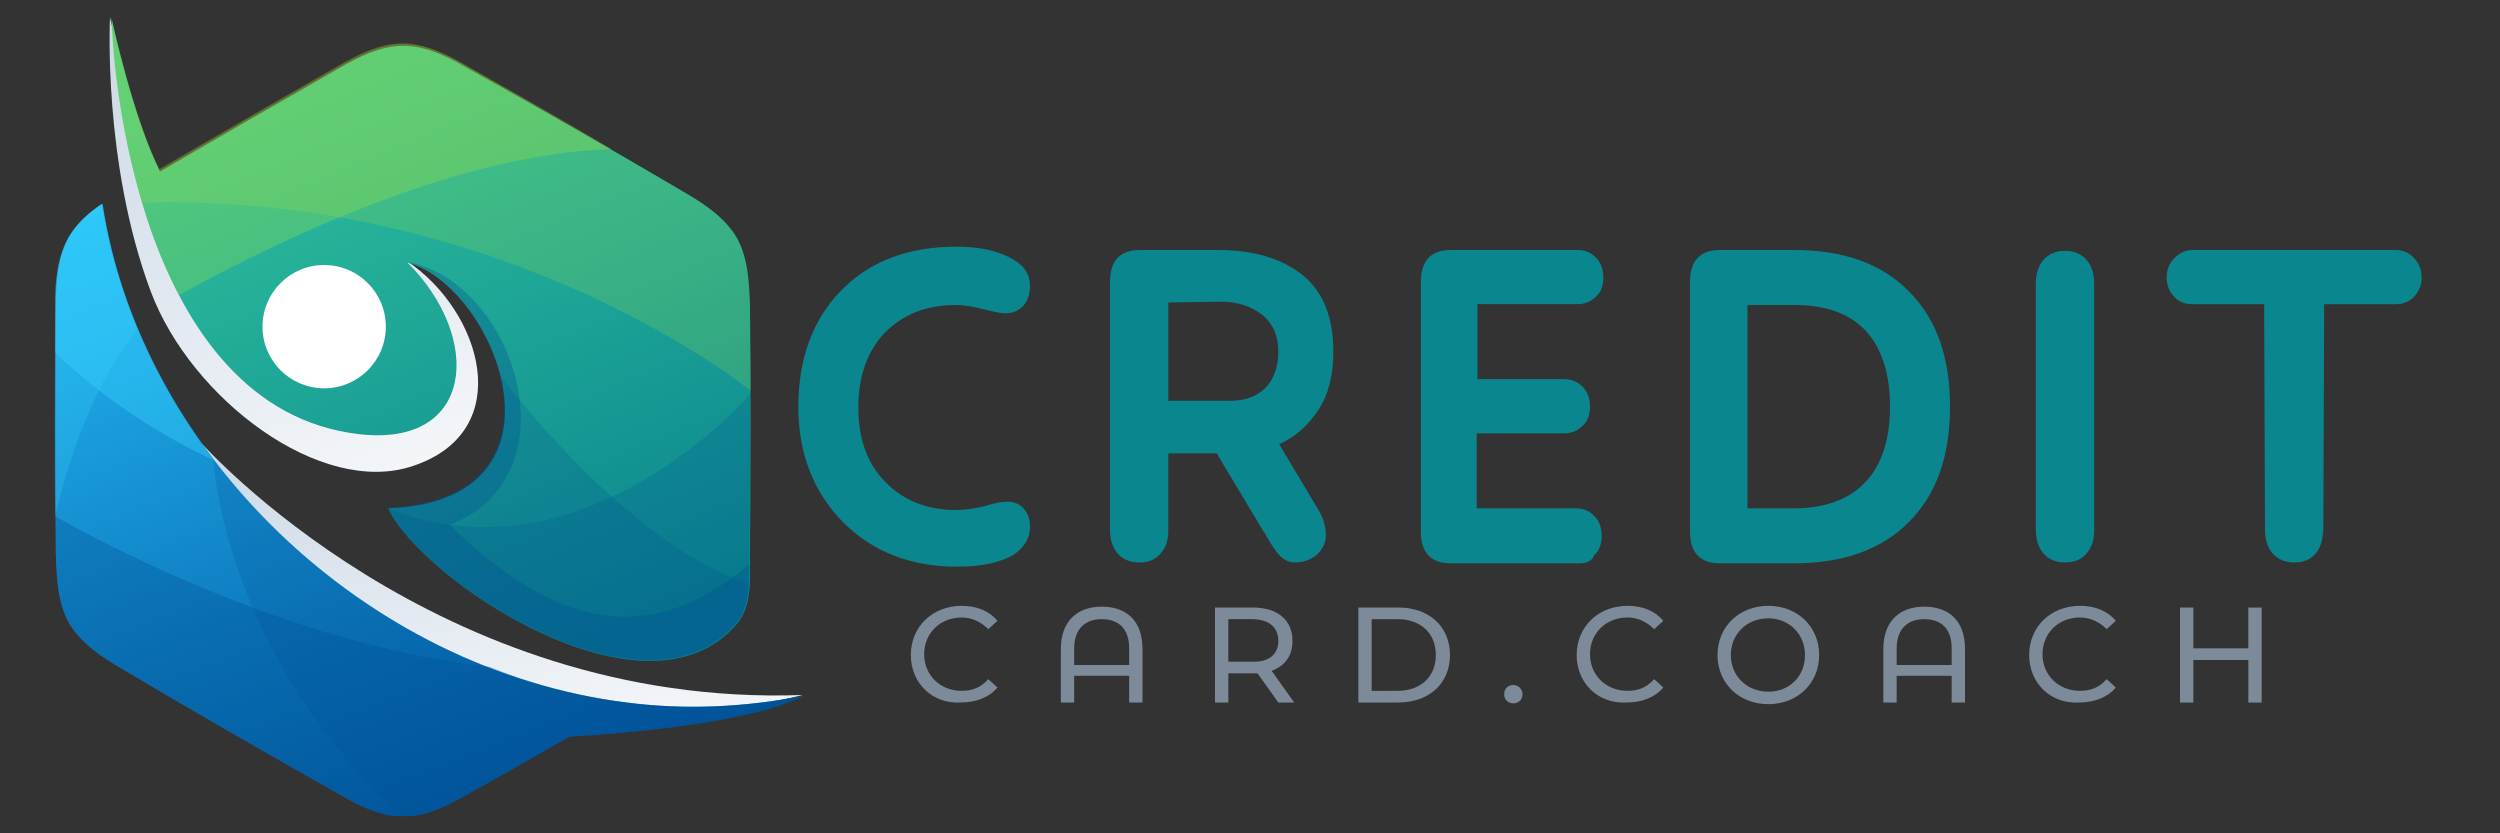 <?xml version="1.0" encoding="utf-8"?>
<!-- Generator: Adobe Illustrator 19.0.0, SVG Export Plug-In . SVG Version: 6.00 Build 0)  -->
<svg version="1.1" id="Layer_1" xmlns="http://www.w3.org/2000/svg" xmlns:xlink="http://www.w3.org/1999/xlink" x="0px" y="0px"
	 width="300px" height="100px" viewBox="0 0 300 100" style="enable-background:new 0 0 300 100;" xml:space="preserve">
<rect x="0" y="0" width="300" height="100" fill="#333333" stroke="none"/>
<style type="text/css">
	.st0{fill:#0A868F;}
	.st1{fill:#7C8A99;}
	.st2{clip-path:url(#SVGID_2_);fill:url(#XMLID_5_);}
	.st3{clip-path:url(#SVGID_4_);fill:url(#XMLID_6_);}
	.st4{clip-path:url(#SVGID_6_);fill:url(#XMLID_8_);}
	.st5{opacity:0.21;fill:#005091;enable-background:new    ;}
	.st6{opacity:0.33;fill:#005091;enable-background:new    ;}
	.st7{opacity:0.38;fill:#39D5FF;enable-background:new    ;}
	.st8{opacity:0.23;fill:#39D5FF;enable-background:new    ;}
	.st9{clip-path:url(#SVGID_8_);fill:url(#XMLID_10_);}
	.st10{opacity:0.19;fill:#AEE63B;enable-background:new    ;}
	.st11{opacity:0.27;fill:#AEE63B;enable-background:new    ;}
	.st12{fill:#FFFFFF;}
</style>
<g id="XMLID_148_">
	<g id="XMLID_1_">
		<path id="XMLID_2_" class="st0" d="M114.9,68c-5.7,0-10.2-1.8-13.8-5.4c-3.5-3.6-5.3-8.2-5.3-13.8c0-5.7,1.7-10.4,5.1-13.9
			s8-5.3,13.9-5.3c2.8,0,5.1,0.5,6.9,1.6c1.3,0.8,1.9,1.8,1.9,3.1c0,1-0.3,1.8-0.8,2.4c-0.6,0.6-1.3,0.9-2.2,0.9
			c-0.5,0-1.4-0.2-2.6-0.5s-2.3-0.5-3.3-0.5c-3.5,0-6.3,1.1-8.5,3.3c-2.1,2.2-3.2,5.2-3.2,9s1.1,6.8,3.3,9c2.2,2.2,5,3.3,8.4,3.3
			c1.2,0,2.4-0.2,3.6-0.5c1.2-0.4,2.1-0.5,2.6-0.5c0.8,0,1.5,0.3,2,0.9c0.5,0.6,0.7,1.3,0.7,2.1c0,1.4-0.7,2.5-2,3.4
			C120,67.5,117.8,68,114.9,68z"/>
		<path id="XMLID_4_" class="st0" d="M139.3,66.4c-0.6,0.7-1.4,1.1-2.6,1.1c-1.1,0-2-0.4-2.6-1.1s-0.9-1.7-0.9-2.8V33.8
			c0-2.5,1.2-3.8,3.6-3.8h9.3c4.3,0,7.7,1,10.2,3s3.7,5.1,3.7,9.2c0,2.8-0.6,5.2-1.8,7s-2.7,3.2-4.7,4.1l4.6,7.7
			c0.7,1.1,1,2.2,1,3.2c0,1-0.4,1.7-1.1,2.4c-0.8,0.6-1.6,0.9-2.6,0.9c-0.7,0-1.3-0.3-1.8-0.8s-1-1.3-1.6-2.3l-6-10h-5.8v9.3
			C140.2,64.8,139.9,65.7,139.3,66.4z M140.2,36.3v11.8h7.3c1.9,0,3.3-0.5,4.4-1.6c1-1.1,1.5-2.5,1.5-4.3c0-1.9-0.6-3.3-1.9-4.4
			c-1.3-1-2.9-1.6-5-1.6L140.2,36.3L140.2,36.3z"/>
		<path id="XMLID_7_" class="st0" d="M189.5,67.6h-15.4c-2.4,0-3.6-1.3-3.6-3.8v-30c0-2.5,1.2-3.8,3.6-3.8h15.2
			c0.9,0,1.6,0.3,2.2,0.9c0.6,0.6,0.9,1.4,0.9,2.4s-0.3,1.8-0.9,2.3c-0.6,0.6-1.3,0.9-2.2,0.9h-12v9h10.4c0.9,0,1.6,0.3,2.2,0.9
			c0.6,0.6,0.9,1.4,0.9,2.4s-0.3,1.8-0.9,2.3c-0.6,0.6-1.3,0.9-2.2,0.9h-10.5v9h11.9c0.9,0,1.6,0.3,2.2,0.9c0.6,0.6,0.9,1.4,0.9,2.4
			c0,1-0.3,1.8-0.9,2.3C191.1,67.3,190.4,67.6,189.5,67.6z"/>
		<path id="XMLID_9_" class="st0" d="M215.3,67.6h-8.9c-2.4,0-3.6-1.3-3.6-3.8v-30c0-2.5,1.2-3.8,3.6-3.8h8.9c6,0,10.6,1.7,13.8,5
			c3.3,3.3,4.9,7.9,4.9,13.8s-1.6,10.5-4.9,13.8C225.9,65.9,221.2,67.6,215.3,67.6z M209.7,36.6V61h5.5c3.7,0,6.6-1,8.6-3.1
			s3-5.1,3-9.1s-1-7-2.9-9.1c-2-2.1-4.8-3.1-8.6-3.1C215.3,36.6,209.7,36.6,209.7,36.6z"/>
		<path id="XMLID_12_" class="st0" d="M250.4,66.4c-0.6,0.7-1.4,1.1-2.6,1.1c-1.1,0-2-0.4-2.6-1.1s-0.9-1.7-0.9-2.8V34
			c0-1.1,0.3-2.1,0.9-2.8c0.6-0.7,1.5-1.1,2.6-1.1s2,0.4,2.6,1.1s0.9,1.7,0.9,2.8v29.7C251.3,64.8,251,65.7,250.4,66.4z"/>
		<path id="XMLID_14_" class="st0" d="M277.9,66.4c-0.6,0.7-1.4,1.1-2.6,1.1c-1.1,0-2-0.4-2.6-1.1s-0.9-1.7-0.9-2.8l-0.1-27.1H263
			c-0.8,0-1.6-0.3-2.1-0.9c-0.6-0.6-0.9-1.4-0.9-2.3c0-0.9,0.3-1.7,0.9-2.3c0.6-0.6,1.3-1,2.2-1h24.4c0.8,0,1.6,0.3,2.2,1
			c0.6,0.6,0.9,1.4,0.9,2.3c0,0.9-0.3,1.6-0.9,2.3c-0.6,0.6-1.3,0.9-2.1,0.9h-8.7l-0.1,27.1C278.7,64.8,278.5,65.7,277.9,66.4z"/>
	</g>
	<g id="XMLID_16_">
		<path id="XMLID_17_" class="st1" d="M109.3,78.6c0-3.4,2.6-5.9,6.1-5.9c1.8,0,3.3,0.6,4.3,1.8l-1.1,1c-0.9-0.9-2-1.4-3.2-1.4
			c-2.6,0-4.5,1.9-4.5,4.4s1.9,4.4,4.5,4.4c1.3,0,2.3-0.4,3.2-1.4l1.1,1c-1,1.2-2.6,1.8-4.4,1.8C111.9,84.5,109.3,82,109.3,78.6z"/>
		<path id="XMLID_19_" class="st1" d="M137.1,77.9v6.4h-1.6v-3.2h-6.6v3.2h-1.6v-6.4c0-3.4,2-5.1,4.9-5.1
			C135.2,72.8,137.1,74.5,137.1,77.9z M135.5,79.8v-2c0-2.4-1.3-3.5-3.3-3.5s-3.3,1.2-3.3,3.5v2H135.5z"/>
		<path id="XMLID_22_" class="st1" d="M153.4,84.3l-2.5-3.5c-0.2,0-0.5,0-0.7,0h-2.8v3.5h-1.6V72.9h4.5c3,0,4.8,1.5,4.8,4
			c0,1.8-0.9,3-2.5,3.6l2.7,3.8H153.4z M153.4,76.9c0-1.6-1.1-2.6-3.2-2.6h-2.8v5.1h2.8C152.3,79.5,153.4,78.5,153.4,76.9z"/>
		<path id="XMLID_25_" class="st1" d="M163,72.9h4.8c3.7,0,6.2,2.3,6.2,5.7s-2.5,5.7-6.2,5.7H163V72.9z M167.7,82.9
			c2.8,0,4.6-1.7,4.6-4.3s-1.8-4.3-4.6-4.3h-3.1v8.6C164.6,82.9,167.7,82.9,167.7,82.9z"/>
		<path id="XMLID_28_" class="st1" d="M180.5,83.3c0-0.7,0.5-1.1,1.1-1.1s1.1,0.5,1.1,1.1c0,0.7-0.5,1.1-1.1,1.1
			S180.5,84,180.5,83.3z"/>
		<path id="XMLID_30_" class="st1" d="M189.2,78.6c0-3.4,2.6-5.9,6.1-5.9c1.8,0,3.3,0.6,4.3,1.8l-1.1,1c-0.9-0.9-2-1.4-3.2-1.4
			c-2.6,0-4.5,1.9-4.5,4.4s1.9,4.4,4.5,4.4c1.3,0,2.3-0.4,3.2-1.4l1.1,1c-1,1.2-2.6,1.8-4.4,1.8C191.8,84.5,189.2,82,189.2,78.6z"/>
		<path id="XMLID_32_" class="st1" d="M206.1,78.6c0-3.4,2.6-5.9,6.1-5.9s6.1,2.5,6.1,5.9s-2.6,5.9-6.1,5.9
			C208.7,84.5,206.1,82,206.1,78.6z M216.6,78.6c0-2.5-1.9-4.4-4.4-4.4c-2.6,0-4.5,1.9-4.5,4.4s1.9,4.4,4.5,4.4
			C214.7,83,216.6,81.2,216.6,78.6z"/>
		<path id="XMLID_35_" class="st1" d="M235.8,77.9v6.4h-1.6v-3.2h-6.6v3.2H226v-6.4c0-3.4,2-5.1,4.9-5.1
			C233.9,72.8,235.8,74.5,235.8,77.9z M234.2,79.8v-2c0-2.4-1.3-3.5-3.3-3.5s-3.3,1.2-3.3,3.5v2H234.2z"/>
		<path id="XMLID_38_" class="st1" d="M243.5,78.6c0-3.4,2.6-5.9,6.1-5.9c1.8,0,3.3,0.6,4.3,1.8l-1.1,1c-0.9-0.9-2-1.4-3.2-1.4
			c-2.6,0-4.5,1.9-4.5,4.4s1.9,4.4,4.5,4.4c1.3,0,2.3-0.4,3.2-1.4l1.1,1c-1,1.2-2.6,1.8-4.4,1.8C246.1,84.5,243.5,82,243.5,78.6z"/>
		<path id="XMLID_40_" class="st1" d="M271.4,72.9v11.4h-1.6v-5.1h-6.6v5.1h-1.6V72.9h1.6v4.9h6.6v-4.9H271.4z"/>
	</g>
	<g id="XMLID_149_">
		<g id="XMLID_170_">
			<g>
				<defs>
					<path id="SVGID_1_" d="M22.2,63.8l2-10.6c0,0,28.2,31.8,72.1,30.2c0,0-14.3,3.8-28.1,2.1C54.4,83.8,34,75.2,34,75.2L22.2,63.8z
						"/>
				</defs>
				<clipPath id="SVGID_2_">
					<use xlink:href="#SVGID_1_"  style="overflow:visible;"/>
				</clipPath>
				
					<linearGradient id="XMLID_5_" gradientUnits="userSpaceOnUse" x1="54.653" y1="59.577" x2="63.907" y2="-0.368" gradientTransform="matrix(1 0 0 -1 0 100)">
					<stop  offset="0" style="stop-color:#C5D3E2"/>
					<stop  offset="1" style="stop-color:#FEFEFE"/>
				</linearGradient>
				<rect id="XMLID_172_" x="22.2" y="53.2" class="st2" width="74.1" height="34"/>
			</g>
		</g>
		<g id="XMLID_167_">
			<g>
				<defs>
					<path id="SVGID_3_" d="M19.6,23.8L16.3,16L13.2,2.1c0,0-0.9,17.4,4.9,32.9c4.8,12.8,20.4,24.7,31.5,20.9
						c12.5-4.2,8.2-18.6-0.8-24.6c-1.2-0.8,2.4,18.8,1.3,18.2C44.5,46.3,33.7,47,33.7,47L19.6,23.8z"/>
				</defs>
				<clipPath id="SVGID_4_">
					<use xlink:href="#SVGID_3_"  style="overflow:visible;"/>
				</clipPath>
				
					<linearGradient id="XMLID_6_" gradientUnits="userSpaceOnUse" x1="18.345" y1="113.141" x2="55.502" y2="26.908" gradientTransform="matrix(1 0 0 -1 0 100)">
					<stop  offset="0" style="stop-color:#C5D3E2"/>
					<stop  offset="1" style="stop-color:#FEFEFE"/>
				</linearGradient>
				<rect id="XMLID_169_" x="12.4" y="2.1" class="st3" width="49.8" height="57.5"/>
			</g>
		</g>
		<g id="XMLID_164_">
			<g>
				<defs>
					<path id="SVGID_5_" d="M75.2,84.3L75.2,84.3c6.9,0.9,14,0.6,21.2-0.8c-6.1,3.2-21.2,4.5-28.1,4.9c-4,2.3-8,4.6-12,6.8
						c-2.4,1.4-5.1,2.8-7.9,2.8c-2.8,0-5.5-1.4-7.9-2.8c-8.5-4.8-17.4-9.9-25.8-14.9c-2.4-1.4-4.9-3-6.4-5.5
						c-1.4-2.5-1.5-5.5-1.6-8.3c-0.1-9.8-0.1-20,0-29.8c0-2.8,0.2-5.8,1.6-8.3c1-1.7,2.4-2.9,4-4C16.8,54.2,43.7,80.4,75.2,84.3"/>
				</defs>
				<clipPath id="SVGID_6_">
					<use xlink:href="#SVGID_5_"  style="overflow:visible;"/>
				</clipPath>
				
					<linearGradient id="XMLID_8_" gradientUnits="userSpaceOnUse" x1="64.917" y1="4.455" x2="29.639" y2="94.092" gradientTransform="matrix(1 0 0 -1 0 100)">
					<stop  offset="0" style="stop-color:#0057A0"/>
					<stop  offset="1" style="stop-color:#29C5FF"/>
				</linearGradient>
				<rect id="XMLID_166_" x="6.5" y="24.5" class="st4" width="89.8" height="73.4"/>
			</g>
		</g>
		<path id="XMLID_163_" class="st5" d="M75.2,84.3L75.2,84.3c6.9,0.9,14,0.6,21.2-0.8c-6.1,3.2-21.2,4.5-28.1,4.9
			c-4,2.3-8,4.6-12,6.8c-2.4,1.4-5.1,2.8-7.9,2.8C26.9,78.8,25.6,55.2,25.6,55.2C37.4,70.6,55.4,81.8,75.2,84.3"/>
		<path id="XMLID_162_" class="st6" d="M75.2,84.3L75.2,84.3c6.9,0.9,14,0.6,21.2-0.8c-6.1,3.2-21.2,4.5-28.1,4.9
			c-4,2.3-8,4.6-12,6.8c-2.4,1.4-5.1,2.8-7.9,2.8c-2.8,0-5.5-1.4-7.9-2.8c-8.5-4.8-17.4-9.9-25.8-14.9c-2.4-1.4-4.9-3-6.4-5.5
			c-1.4-2.5-1.5-5.5-1.6-8.3c0-1.5,0-3,0-4.5c0,0,25.9,15.2,52,18C63.9,82.1,69.4,83.6,75.2,84.3"/>
		<path id="XMLID_161_" class="st7" d="M6.6,42.3c0-1.8,0-3.7,0-5.5c0-2.8,0.2-5.8,1.6-8.3c1-1.7,2.4-2.9,4-4
			c1.7,11,6.5,21.6,13.4,30.7C19.6,52.4,12.9,48.3,6.6,42.3"/>
		<path id="XMLID_160_" class="st8" d="M6.6,62.1c-0.1-8.4,0-17,0-25.3c0-2.8,0.2-5.8,1.6-8.3c1-1.7,2.4-2.9,4-4
			c0.8,5.2,2.3,10.2,4.3,15.1C9.6,47.6,6.6,62.1,6.6,62.1"/>
		<g id="XMLID_155_">
			<g>
				<defs>
					<path id="SVGID_7_" d="M38.9,32c4.1,0,7.4,3.3,7.4,7.4s-3.3,7.4-7.4,7.4s-7.4-3.3-7.4-7.4C31.5,35.4,34.8,32,38.9,32 M82,23
						c2.4,1.4,4.9,3,6.4,5.5c1.4,2.5,1.5,5.5,1.6,8.3c0.1,9.8,0.1,20,0,29.8c0,2.8,0.3,6.1-1.6,8.3c-11,12.8-38-5.5-41.8-13.9
						c23.2-0.9,12.9-26.7,2.3-29.5c9.1,9.1,8,22.2-5.8,20.6C30,50.6,22.3,39.7,18,27.3l0,0c-2.9-8.5-4.3-17.6-4.6-25
						c0,0,2.6,12,5.8,18.3c7-4.1,14.3-8.3,21.3-12.3c2.4-1.4,5.1-2.8,7.9-2.8c2.8,0,5.5,1.4,7.9,2.8C64.8,13,73.5,18,82,23z"/>
				</defs>
				<clipPath id="SVGID_8_">
					<use xlink:href="#SVGID_7_"  style="overflow:visible;"/>
				</clipPath>
				
					<linearGradient id="XMLID_10_" gradientUnits="userSpaceOnUse" x1="65.811" y1="21.1" x2="36.262" y2="92.149" gradientTransform="matrix(1 0 0 -1 0 100)">
					<stop  offset="0" style="stop-color:#0A868F"/>
					<stop  offset="1" style="stop-color:#2FC19C"/>
				</linearGradient>
				<rect id="XMLID_159_" x="13.2" y="2.1" class="st9" width="76.9" height="85.5"/>
			</g>
		</g>
		<path id="XMLID_154_" class="st5" d="M89.9,70.1c-0.1,1.7-0.4,3.4-1.5,4.7c-11,12.8-38-5.5-41.8-13.9C59.1,60.3,61.8,52.5,60,45
			l0,0C60,45,74.6,64.9,89.9,70.1"/>
		<path id="XMLID_153_" class="st5" d="M90,47.3c0,6.4,0,13-0.1,19.3c0,2.8,0.3,6.1-1.6,8.3c-11,12.8-38-5.5-41.8-13.9
			C70.2,70.4,90,47.3,90,47.3"/>
		<path id="XMLID_152_" class="st10" d="M82,23c2.4,1.4,4.9,3,6.4,5.5c1.4,2.5,1.5,5.5,1.6,8.3c0,3.3,0.1,6.7,0.1,10.1
			c0,0-29.1-23.7-73-22.6c-2.3-7.6-3.4-15.6-3.7-22.2c0,0,2.6,12,5.8,18.3c7-4.1,14.3-8.3,21.3-12.3c2.4-1.4,5.1-2.8,7.9-2.8
			c2.8,0,5.5,1.4,7.9,2.8C64.8,13,73.5,18,82,23"/>
		<path id="XMLID_151_" class="st11" d="M21.5,35.4c-1.4-2.6-2.6-5.5-3.6-8.4l0,0C15,18.5,13.6,9.4,13.3,2c0,0,2.6,12,5.8,18.3
			c7-4.1,14.3-8.3,21.3-12.3c2.4-1.4,5.1-2.8,7.9-2.8c2.8,0,5.5,1.4,7.9,2.8c5.7,3.2,11.5,6.5,17.2,9.9
			C53.6,18.4,30.2,30.6,21.5,35.4"/>
		<path id="XMLID_150_" class="st6" d="M89.9,67.7c0,2.5,0,5.2-1.6,7.1c-11,12.8-38-5.5-41.8-13.9c23.2-0.9,12.9-26.7,2.3-29.5
			C61.7,33.7,69.3,56.9,54,63C67,75.7,78.2,77.6,89.9,67.7"/>
	</g>
</g>
<circle class="st12" cx="38.9" cy="39.2" r="7.4"/>
</svg>
